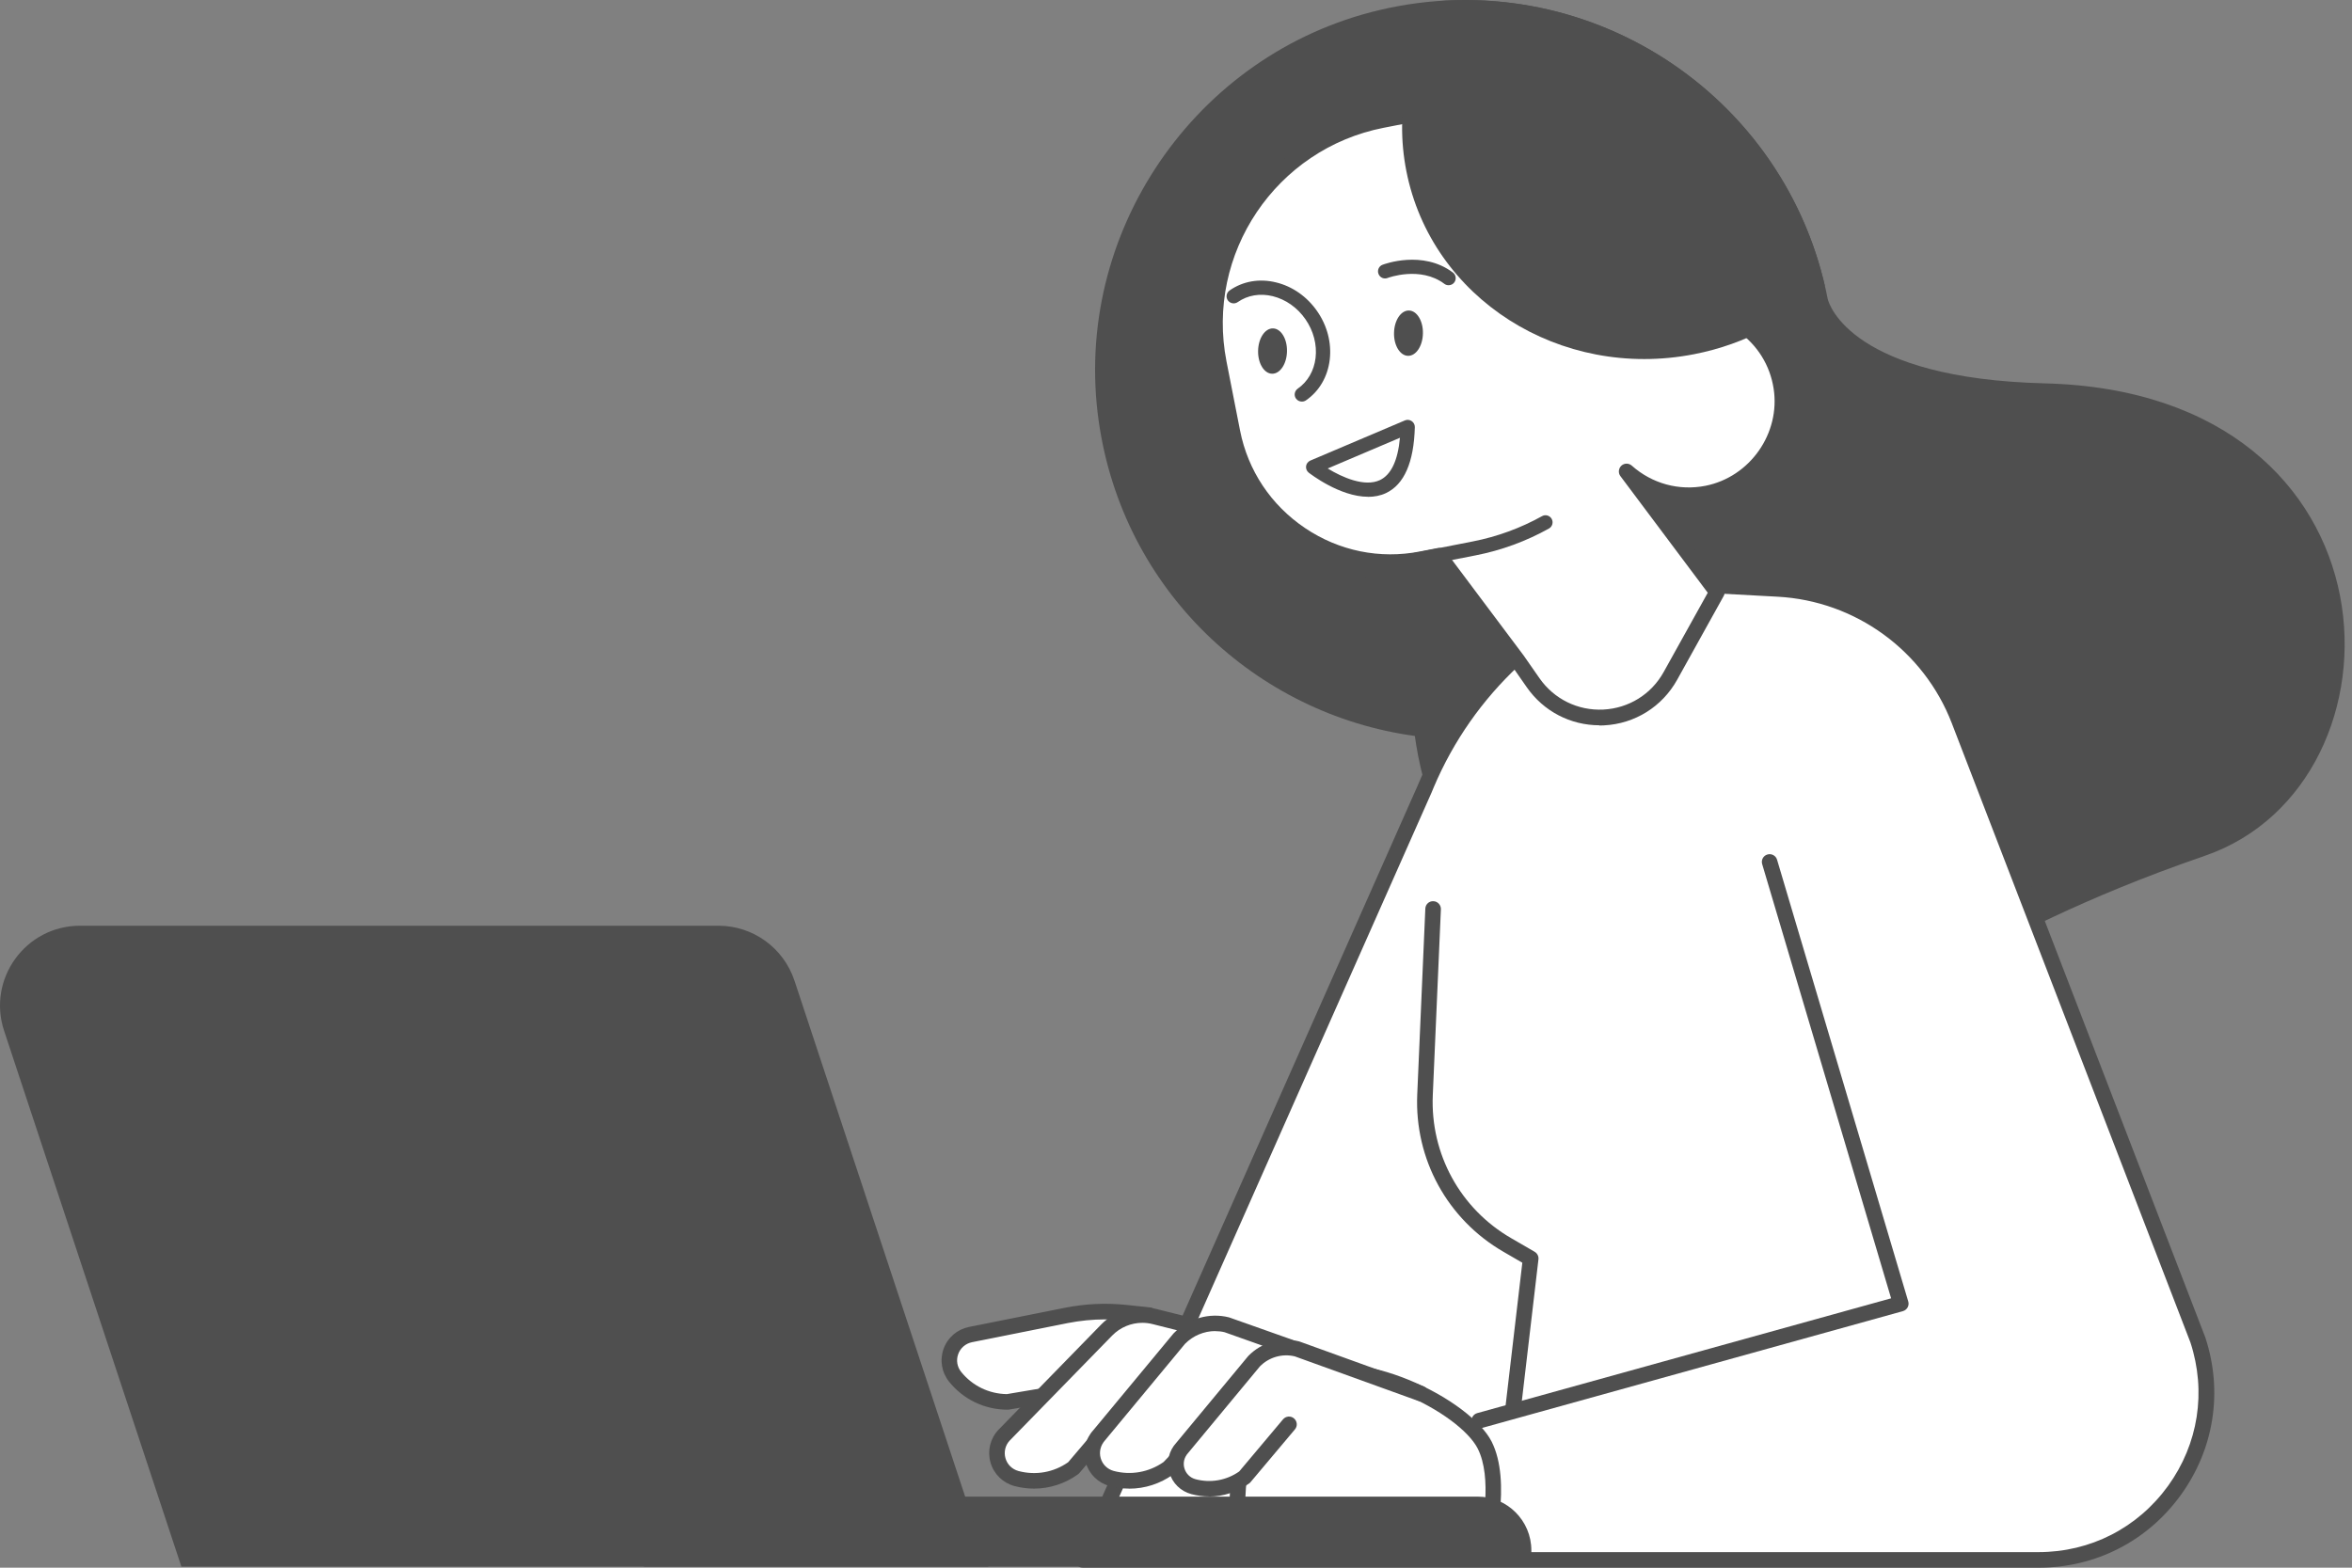 <svg width="150" height="100" viewBox="0 0 150 100" fill="none" xmlns="http://www.w3.org/2000/svg">
<rect x="0" y="0" width="150" height="100" fill="#808080" stroke="none"/>
<path d="M105.925 65.961C125.357 63.895 124.062 60.306 140.639 54.581C154.03 49.954 153.583 25.04 130.412 24.454C118.163 24.146 116.644 19.47 116.56 19.052C113.998 5.965 101.069 -2.455 87.972 0.643C76.2 3.428 68.365 14.902 70.073 26.877C71.612 37.676 80.122 45.565 90.231 46.945C90.29 47.362 90.36 47.779 90.439 48.196C92.117 56.756 98.229 63.315 105.925 65.966V65.961Z" fill="#4F4F4F"/>
<path d="M140.167 85.462L124.944 45.957C123.082 41.131 118.564 37.844 113.401 37.566L104.886 37.109C98.621 39.234 93.556 43.936 90.985 50.033L90.85 50.356L69.055 99.503H130.004C137.287 99.503 142.441 92.383 140.167 85.462Z" fill="white"/>
<path d="M130.004 100H69.055C68.886 100 68.732 99.915 68.638 99.771C68.549 99.632 68.534 99.454 68.598 99.3L90.394 50.152L90.528 49.84C93.155 43.618 98.333 38.808 104.728 36.638C104.787 36.618 104.852 36.608 104.916 36.613L113.431 37.07C118.783 37.358 123.485 40.774 125.411 45.778L140.634 85.284C140.634 85.284 140.639 85.299 140.644 85.309C141.781 88.759 141.21 92.423 139.08 95.368C136.95 98.312 133.643 100 130.014 100H130.004ZM69.82 99.007H130.004C133.316 99.007 136.324 97.468 138.266 94.787C140.202 92.111 140.723 88.774 139.695 85.631L124.478 46.136C122.691 41.498 118.331 38.331 113.372 38.063L104.951 37.606C98.864 39.696 93.944 44.289 91.437 50.222L91.303 50.545L69.815 99.002L69.82 99.007Z" fill="#4F4F4F"/>
<path d="M79.006 99.067H94.68C94.68 99.067 95.936 94.618 94.68 92.171C93.424 89.723 86.741 86.163 82.352 87.946C77.963 89.728 79.011 99.067 79.011 99.067H79.006Z" fill="white"/>
<path d="M94.68 99.563H79.005C78.752 99.563 78.539 99.374 78.514 99.121C78.469 98.724 77.481 89.38 82.163 87.484C86.82 85.597 93.801 89.365 95.122 91.942C96.447 94.534 95.211 99.012 95.156 99.201C95.097 99.414 94.903 99.563 94.68 99.563ZM79.462 98.57H94.292C94.546 97.493 95.191 94.256 94.238 92.394C93.081 90.135 86.666 86.729 82.536 88.402C79.06 89.812 79.328 96.743 79.462 98.57Z" fill="#4F4F4F"/>
<path d="M41.068 95.467H94.237C96.129 95.467 97.663 97.001 97.663 98.893V99.931H41.068V95.467Z" fill="#4F4F4F"/>
<path d="M63.028 99.931H11.567L0.262 65.752C-0.83 62.451 1.627 59.05 5.108 59.05H45.82C48.019 59.05 49.971 60.46 50.666 62.55L63.033 99.936L63.028 99.931Z" fill="#4F4F4F"/>
<path d="M94.342 91.113C94.124 91.113 93.925 90.969 93.865 90.751C93.791 90.487 93.945 90.214 94.213 90.14L120.606 82.817L112.384 55.122C112.305 54.859 112.454 54.581 112.717 54.507C112.98 54.427 113.258 54.581 113.333 54.84L121.698 83.015C121.738 83.144 121.723 83.278 121.659 83.397C121.594 83.512 121.485 83.601 121.356 83.636L94.476 91.098C94.431 91.108 94.387 91.118 94.342 91.118V91.113Z" fill="#4F4F4F"/>
<path d="M96.516 90.209C96.516 90.209 96.477 90.209 96.457 90.209C96.183 90.179 95.99 89.931 96.02 89.658L97.087 80.547L95.881 79.847C92.311 77.782 90.206 73.939 90.385 69.818L90.901 57.962C90.911 57.689 91.134 57.471 91.417 57.486C91.69 57.495 91.904 57.729 91.894 58.002L91.377 69.858C91.214 73.607 93.13 77.107 96.382 78.984L97.871 79.847C98.04 79.947 98.14 80.135 98.115 80.334L97.008 89.772C96.978 90.025 96.764 90.209 96.516 90.209Z" fill="#4F4F4F"/>
<path d="M73.275 83.889L71.791 83.735C70.525 83.601 69.249 83.66 68.003 83.909L61.891 85.13C60.655 85.378 60.123 86.853 60.918 87.831C61.732 88.839 62.958 89.425 64.254 89.425L71.667 88.174L73.275 83.889Z" fill="white"/>
<path d="M64.259 89.921C62.804 89.921 61.449 89.276 60.535 88.144C60.054 87.548 59.92 86.759 60.178 86.039C60.436 85.319 61.042 84.798 61.797 84.644L67.908 83.422C69.204 83.164 70.53 83.1 71.845 83.239L73.33 83.397C73.484 83.412 73.618 83.502 73.702 83.631C73.782 83.76 73.797 83.924 73.747 84.068L72.138 88.353C72.079 88.516 71.93 88.64 71.756 88.665L64.343 89.916C64.319 89.916 64.289 89.921 64.259 89.921ZM70.475 84.162C69.681 84.162 68.886 84.242 68.102 84.395L61.99 85.617C61.583 85.701 61.25 85.984 61.111 86.376C60.967 86.769 61.042 87.196 61.305 87.518C62.02 88.402 63.082 88.913 64.214 88.928L71.304 87.732L72.585 84.316L71.736 84.227C71.314 84.182 70.892 84.162 70.47 84.162H70.475Z" fill="#4F4F4F"/>
<path d="M76.136 84.604L73.618 83.973C72.521 83.7 71.364 84.028 70.575 84.837L64.026 91.55C63.172 92.478 63.609 93.983 64.826 94.31C66.077 94.648 67.412 94.4 68.46 93.635L73.097 88.174L76.131 84.604H76.136Z" fill="white"/>
<path d="M65.943 94.956C65.526 94.956 65.109 94.901 64.697 94.792C63.957 94.593 63.386 94.032 63.172 93.297C62.959 92.558 63.142 91.783 63.664 91.217L70.222 84.495C71.131 83.561 72.481 83.179 73.743 83.497L76.26 84.127C76.428 84.167 76.558 84.296 76.612 84.455C76.667 84.619 76.627 84.797 76.518 84.927L68.842 93.958C68.817 93.987 68.787 94.012 68.758 94.037C67.929 94.638 66.946 94.956 65.948 94.956H65.943ZM72.854 84.38C72.139 84.38 71.444 84.668 70.932 85.19L64.384 91.902C64.111 92.2 64.011 92.622 64.125 93.019C64.24 93.421 64.552 93.724 64.955 93.834C66.052 94.126 67.199 93.923 68.122 93.273L75.237 84.897L73.499 84.46C73.286 84.405 73.067 84.38 72.854 84.38Z" fill="#4F4F4F"/>
<path d="M82.293 85.944L78.261 84.514C77.164 84.241 76.007 84.569 75.218 85.378L70.094 91.555C69.24 92.483 69.677 93.987 70.893 94.315C72.144 94.653 73.48 94.404 74.527 93.64L78.896 89.072L82.287 85.949L82.293 85.944Z" fill="white"/>
<path d="M72.015 94.956C71.598 94.956 71.181 94.901 70.769 94.792C70.029 94.593 69.458 94.032 69.245 93.297C69.031 92.558 69.215 91.783 69.736 91.217L74.84 85.061C75.773 84.102 77.124 83.715 78.385 84.033L82.466 85.478C82.63 85.537 82.749 85.676 82.784 85.845C82.819 86.014 82.764 86.192 82.635 86.312L79.244 89.435L74.894 93.982C74.894 93.982 74.85 94.022 74.83 94.042C74.001 94.643 73.018 94.96 72.02 94.96L72.015 94.956ZM77.501 84.907C76.801 84.907 76.091 85.195 75.575 85.721L70.481 91.867C70.183 92.195 70.084 92.617 70.198 93.014C70.312 93.416 70.625 93.719 71.027 93.829C72.124 94.121 73.281 93.913 74.209 93.258L78.549 88.725L81.359 86.138L78.102 84.981C77.908 84.931 77.705 84.912 77.506 84.912L77.501 84.907Z" fill="#4F4F4F"/>
<path d="M90.594 88.888L82.714 86.043C81.731 85.8 80.694 86.093 79.984 86.818L75.391 92.359C74.626 93.193 75.014 94.538 76.106 94.831C77.228 95.134 78.424 94.911 79.368 94.226L82.203 90.855L90.594 88.888Z" fill="white"/>
<path d="M77.114 95.457C76.737 95.457 76.359 95.407 75.982 95.308C75.297 95.124 74.775 94.613 74.577 93.933C74.378 93.253 74.547 92.538 75.028 92.021L79.606 86.5C80.46 85.622 81.691 85.274 82.838 85.562C82.853 85.562 82.873 85.572 82.888 85.577L90.767 88.422C91.025 88.516 91.159 88.799 91.065 89.057C90.971 89.315 90.688 89.45 90.43 89.355L82.575 86.52C81.776 86.327 80.922 86.575 80.346 87.166L75.778 92.677C75.52 92.96 75.436 93.317 75.535 93.66C75.634 94.002 75.897 94.26 76.24 94.355C77.203 94.613 78.216 94.434 79.03 93.863L81.826 90.537C82.004 90.328 82.317 90.299 82.525 90.477C82.734 90.656 82.764 90.969 82.585 91.177L79.75 94.548C79.725 94.578 79.695 94.608 79.661 94.628C78.906 95.174 78.017 95.462 77.109 95.462L77.114 95.457Z" fill="#4F4F4F"/>
<path d="M78.598 27.557C79.685 33.103 85.112 36.752 90.657 35.665L91.78 35.446L96.784 42.124L97.777 43.549C99.962 46.687 104.683 46.449 106.54 43.107L109.504 37.77L103.74 30.074C105.09 31.271 106.962 31.852 108.869 31.474C111.962 30.859 114.092 27.825 113.605 24.707C113.084 21.346 109.887 19.117 106.58 19.752C106.669 18.347 106.585 16.907 106.302 15.463L105.388 10.786C104.713 7.345 101.347 5.081 97.906 5.751L88.155 7.658C81.031 9.053 76.344 16.024 77.739 23.148L78.603 27.547L78.598 27.557Z" fill="white"/>
<path d="M102.012 46.265C100.155 46.265 98.438 45.371 97.37 43.837L96.377 42.412L91.571 35.998L90.752 36.157C87.942 36.708 85.072 36.122 82.679 34.513C80.286 32.904 78.662 30.467 78.111 27.657L77.247 23.258C75.798 15.845 80.648 8.636 88.056 7.186L97.807 5.28C101.526 4.555 105.145 6.983 105.875 10.706L106.788 15.383C107.032 16.64 107.141 17.915 107.101 19.196C108.635 19.047 110.15 19.45 111.426 20.348C112.87 21.366 113.819 22.895 114.092 24.648C114.613 28.024 112.314 31.311 108.958 31.976C107.816 32.204 106.659 32.12 105.597 31.753L109.892 37.487C110.011 37.646 110.021 37.855 109.926 38.023L106.962 43.361C106.004 45.083 104.261 46.171 102.295 46.27C102.196 46.275 102.102 46.28 102.002 46.28L102.012 46.265ZM91.779 34.95C91.933 34.95 92.082 35.025 92.177 35.149L97.181 41.826L98.184 43.266C99.113 44.597 100.637 45.342 102.255 45.262C103.879 45.178 105.319 44.284 106.103 42.864L108.913 37.81L103.343 30.372C103.189 30.169 103.219 29.881 103.402 29.707C103.591 29.533 103.879 29.533 104.068 29.702C105.363 30.854 107.081 31.321 108.769 30.988C111.609 30.422 113.556 27.642 113.114 24.787C112.885 23.302 112.081 22.012 110.86 21.148C109.633 20.284 108.149 19.966 106.674 20.244C106.525 20.274 106.366 20.229 106.252 20.13C106.138 20.03 106.073 19.877 106.083 19.728C106.173 18.337 106.083 16.932 105.815 15.562L104.902 10.885C104.599 9.351 103.715 8.02 102.409 7.142C101.104 6.263 99.535 5.945 98.001 6.243L88.25 8.15C81.373 9.495 76.875 16.183 78.221 23.059L79.084 27.458C79.586 30.01 81.055 32.219 83.23 33.684C85.405 35.149 88.006 35.675 90.558 35.178L91.68 34.96C91.71 34.955 91.745 34.95 91.775 34.95H91.779Z" fill="#4F4F4F"/>
<path d="M86.105 36.986C85.892 36.986 85.703 36.837 85.663 36.618C85.614 36.375 85.773 36.137 86.021 36.087L93.925 34.538C95.479 34.235 96.968 33.689 98.344 32.925C98.562 32.8 98.835 32.88 98.959 33.098C99.079 33.317 99.004 33.59 98.785 33.714C97.326 34.528 95.752 35.104 94.104 35.427L86.2 36.976C86.17 36.981 86.14 36.986 86.11 36.986H86.105Z" fill="#4F4F4F"/>
<path d="M91.874 0.062C103.268 -0.703 113.734 6.898 116.376 18.218C114.196 20.373 111.336 21.952 108.05 22.592C99.5 24.265 91.283 19.027 89.689 10.9C88.93 7.027 89.814 3.195 91.869 0.067L91.874 0.062Z" fill="#4F4F4F"/>
<path d="M90.747 21.272C90.732 22.071 90.305 22.712 89.794 22.697C89.287 22.687 88.885 22.027 88.905 21.232C88.92 20.433 89.347 19.793 89.858 19.807C90.365 19.817 90.767 20.478 90.747 21.272Z" fill="#4F4F4F"/>
<path d="M82.078 22.414C82.063 23.213 81.636 23.853 81.125 23.839C80.618 23.829 80.216 23.168 80.236 22.374C80.251 21.575 80.678 20.934 81.189 20.949C81.696 20.959 82.098 21.619 82.078 22.414Z" fill="#4F4F4F"/>
<path d="M92.381 18.194C92.287 18.194 92.192 18.164 92.113 18.104C90.579 16.952 88.513 17.722 88.493 17.732C88.26 17.821 88.002 17.707 87.913 17.469C87.823 17.235 87.942 16.972 88.176 16.888C88.28 16.848 90.733 15.934 92.659 17.384C92.858 17.533 92.897 17.816 92.748 18.015C92.659 18.134 92.525 18.194 92.386 18.194H92.381Z" fill="#4F4F4F"/>
<path d="M87.242 31.688C85.449 31.688 83.563 30.223 83.463 30.149C83.339 30.05 83.275 29.891 83.295 29.737C83.314 29.578 83.419 29.444 83.568 29.379L89.6 26.817C89.739 26.758 89.903 26.773 90.032 26.862C90.161 26.947 90.236 27.096 90.231 27.249C90.171 29.494 89.55 30.909 88.388 31.455C88.026 31.623 87.639 31.693 87.247 31.693L87.242 31.688ZM84.68 29.886C85.598 30.447 87.028 31.082 88.001 30.626C88.716 30.288 89.148 29.384 89.282 27.925L84.68 29.881V29.886Z" fill="#4F4F4F"/>
<path d="M83.022 25.616C82.878 25.616 82.739 25.547 82.65 25.422C82.506 25.219 82.56 24.936 82.764 24.792C83.399 24.35 83.802 23.655 83.901 22.831C84 21.987 83.772 21.108 83.255 20.363C82.739 19.618 81.994 19.097 81.17 18.893C80.361 18.695 79.567 18.829 78.936 19.271C78.732 19.415 78.449 19.36 78.305 19.157C78.162 18.953 78.216 18.67 78.42 18.526C79.269 17.935 80.321 17.752 81.384 18.015C82.426 18.268 83.355 18.918 84 19.847C84.646 20.775 84.929 21.872 84.805 22.94C84.675 24.027 84.139 24.951 83.29 25.537C83.211 25.591 83.121 25.616 83.032 25.616H83.022Z" fill="#4F4F4F"/>
</svg>
